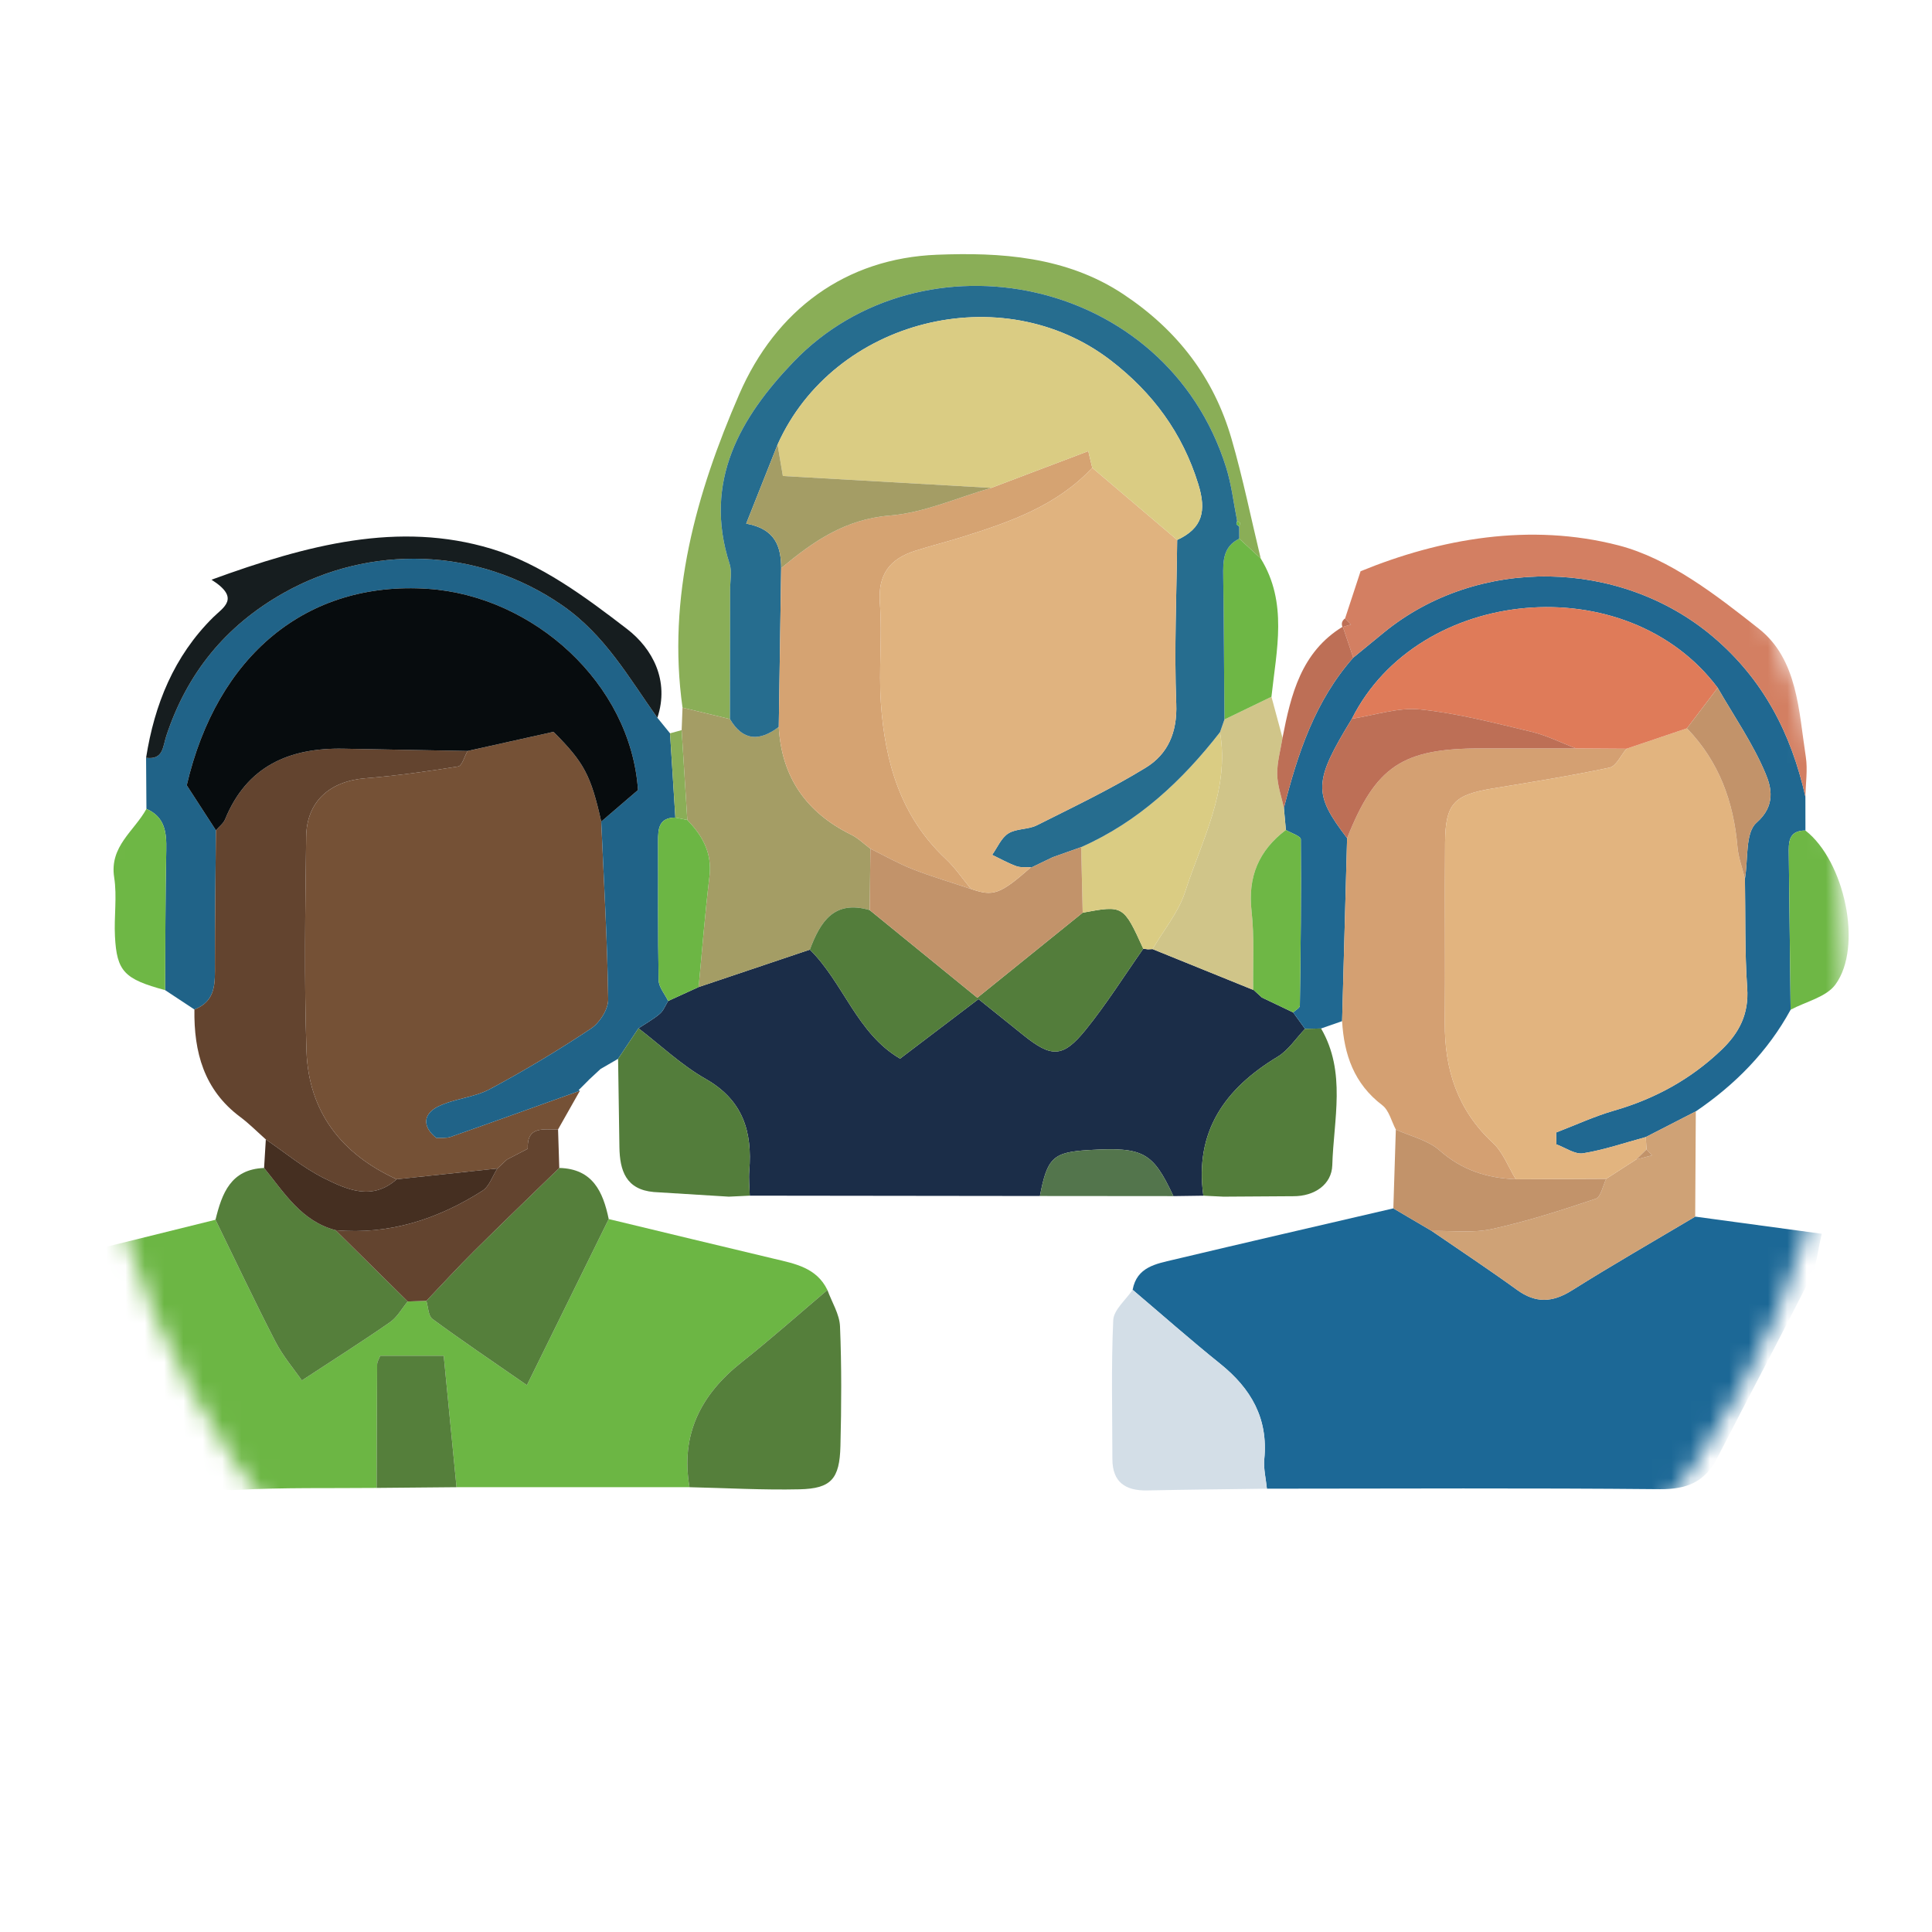 <?xml version="1.0" encoding="UTF-8"?>
<svg width="100px" height="100px" viewBox="0 0 100 100" version="1.1" xmlns="http://www.w3.org/2000/svg" xmlns:xlink="http://www.w3.org/1999/xlink">
    <title>Artboard</title>
    <defs>
        <path d="M91.519,45.451 C91.519,20.434 71.129,0.154 45.976,0.154 C20.823,0.154 0.432,20.434 0.432,45.451 C0.432,70.469 20.823,90.749 45.976,90.749 C71.129,90.749 91.519,70.469 91.519,45.451" id="path-1"></path>
    </defs>
    <g id="Artboard" stroke="none" stroke-width="1" fill="none" fill-rule="evenodd">
        <g id="Group-112" transform="translate(4, 5)">
            <mask id="mask-2" fill="white">
                <use xlink:href="#path-1"></use>
            </mask>
            <g id="Clip-57"></g>
            <path d="M54.625,61.76 C54.841,60.575 55.842,60.416 56.753,60.199 C60.538,59.299 64.33,58.427 68.119,57.545 C68.782,57.935 69.443,58.324 70.106,58.714 C71.581,59.728 73.075,60.715 74.524,61.765 C75.494,62.468 76.358,62.421 77.36,61.792 C79.459,60.473 81.612,59.239 83.743,57.972 C85.842,58.256 87.941,58.541 90.296,58.86 C90.065,59.815 90.027,60.505 89.741,61.071 C88.149,64.225 86.486,67.343 84.871,70.485 C84.241,71.711 83.3,72.092 81.914,72.079 C75.135,72.014 68.355,72.052 61.575,72.054 C61.525,71.542 61.392,71.021 61.44,70.517 C61.645,68.42 60.755,66.873 59.162,65.593 C57.619,64.353 56.135,63.04 54.625,61.76" id="Fill-56" fill="#1C6896" mask="url(#mask-2)"></path>
            <path d="M15.494,72.014 C13.078,72.038 10.658,71.987 8.248,72.118 C7.015,72.186 6.315,71.655 5.714,70.731 C3.559,67.415 1.633,63.987 0.265,59.841 C2.597,59.263 4.875,58.699 7.154,58.134 C8.183,60.24 9.183,62.361 10.257,64.445 C10.648,65.2 11.218,65.864 11.624,66.452 C13.363,65.311 14.797,64.404 16.187,63.436 C16.561,63.176 16.802,62.727 17.103,62.364 C17.425,62.354 17.746,62.343 18.068,62.332 C18.167,62.652 18.164,63.107 18.382,63.268 C19.871,64.365 21.407,65.4 23.273,66.695 C24.747,63.702 26.128,60.9 27.507,58.098 C30.358,58.783 33.207,59.476 36.061,60.152 C37.156,60.411 38.269,60.616 38.827,61.771 C37.35,63.02 35.904,64.308 34.388,65.508 C32.271,67.183 31.217,69.255 31.689,71.977 C27.669,71.977 23.65,71.977 19.63,71.977 C19.403,69.658 19.177,67.338 18.967,65.174 C17.753,65.174 16.717,65.174 15.681,65.174 C15.629,65.312 15.522,65.467 15.521,65.623 C15.503,67.753 15.5,69.883 15.494,72.014" id="Fill-58" fill="#6CB644" mask="url(#mask-2)"></path>
            <path d="M26.016,51.457 C25.639,52.123 25.262,52.79 24.885,53.457 C24.163,53.485 23.267,53.244 23.315,54.461 C22.957,54.646 22.598,54.831 22.24,55.017 C22.074,55.172 21.909,55.326 21.744,55.481 C20.006,55.667 18.269,55.853 16.532,56.038 C13.663,54.734 11.969,52.534 11.863,49.391 C11.739,45.704 11.803,42.009 11.847,38.318 C11.869,36.488 13.058,35.434 14.914,35.283 C16.522,35.153 18.124,34.929 19.716,34.671 C19.916,34.638 20.041,34.149 20.202,33.871 C21.686,33.54 23.17,33.209 24.649,32.88 C26.231,34.463 26.585,35.131 27.12,37.524 C27.255,40.59 27.434,43.655 27.481,46.722 C27.489,47.233 27.044,47.937 26.596,48.235 C24.899,49.362 23.145,50.417 21.347,51.377 C20.534,51.812 19.518,51.861 18.684,52.269 C17.936,52.634 17.812,53.279 18.582,53.899 C18.828,53.884 19.102,53.923 19.333,53.842 C21.565,53.059 23.79,52.255 26.016,51.457" id="Fill-59" fill="#755136" mask="url(#mask-2)"></path>
            <path d="M58.285,56.889 C57.769,56.896 57.252,56.904 56.736,56.911 C55.667,54.628 55.18,54.363 52.369,54.526 C50.507,54.634 50.206,54.916 49.826,56.905 C44.82,56.899 39.814,56.893 34.807,56.887 C34.797,56.459 34.747,56.027 34.782,55.602 C34.947,53.581 34.463,51.947 32.525,50.844 C31.273,50.132 30.2,49.109 29.047,48.224 C29.418,47.979 29.814,47.761 30.15,47.475 C30.344,47.311 30.442,47.035 30.584,46.81 C31.11,46.569 31.635,46.33 32.161,46.09 C34.079,45.444 35.998,44.799 37.918,44.153 C39.662,45.876 40.357,48.495 42.588,49.795 C43.991,48.729 45.276,47.753 46.646,46.713 C47.486,47.388 48.221,47.976 48.954,48.567 C50.423,49.751 51.01,49.764 52.195,48.302 C53.273,46.971 54.189,45.51 55.176,44.106 L55.415,44.137 L55.656,44.125 C57.393,44.829 59.129,45.533 60.865,46.236 L60.843,46.199 C61,46.343 61.157,46.487 61.313,46.63 C61.854,46.888 62.394,47.146 62.934,47.403 C63.139,47.687 63.344,47.97 63.549,48.254 C63.08,48.742 62.689,49.36 62.128,49.698 C59.392,51.348 57.824,53.569 58.285,56.889" id="Fill-60" fill="#1B2D48" mask="url(#mask-2)"></path>
            <path d="M30.584,46.81 C30.442,47.035 30.344,47.311 30.15,47.475 C29.814,47.761 29.418,47.979 29.047,48.224 C28.696,48.751 28.344,49.277 27.992,49.804 C27.689,49.979 27.387,50.155 27.084,50.33 C26.876,50.523 26.669,50.715 26.462,50.907 L26.487,50.887 C26.307,51.066 26.128,51.246 25.948,51.426 L26.016,51.457 C23.79,52.255 21.565,53.059 19.333,53.842 C19.102,53.923 18.828,53.884 18.582,53.899 C17.812,53.279 17.936,52.634 18.684,52.269 C19.518,51.861 20.534,51.812 21.347,51.377 C23.145,50.417 24.899,49.362 26.596,48.235 C27.044,47.937 27.489,47.233 27.481,46.722 C27.434,43.655 27.255,40.59 27.12,37.524 C27.763,36.973 28.406,36.422 29.023,35.892 C28.643,30.37 23.612,25.847 18.15,25.478 C11.855,25.054 7.224,28.948 5.666,35.646 C6.212,36.489 6.694,37.233 7.176,37.976 C7.157,40.282 7.125,42.589 7.125,44.896 C7.125,45.852 7.201,46.814 6.063,47.25 C5.557,46.916 5.052,46.582 4.546,46.249 C4.562,43.835 4.554,41.422 4.606,39.008 C4.625,38.091 4.543,37.287 3.579,36.867 C3.573,35.986 3.567,35.105 3.561,34.224 C4.457,34.338 4.419,33.662 4.609,33.087 C5.676,29.858 7.659,27.397 10.676,25.694 C15.143,23.172 20.715,23.301 25.091,26.324 C27.322,27.867 28.546,30.075 30.026,32.151 C30.245,32.42 30.463,32.689 30.681,32.957 C30.773,34.41 30.864,35.863 30.956,37.316 C30.094,37.322 30.059,37.903 30.062,38.547 C30.073,40.942 30.045,43.338 30.09,45.733 C30.097,46.095 30.412,46.451 30.584,46.81" id="Fill-61" fill="#206388" mask="url(#mask-2)"></path>
            <path d="M63.549,48.254 C63.344,47.97 63.139,47.687 62.934,47.403 C63.054,47.287 63.278,47.172 63.28,47.053 C63.323,44.183 63.355,41.312 63.33,38.441 C63.329,38.278 62.827,38.119 62.557,37.959 C62.523,37.579 62.489,37.199 62.454,36.82 C63.165,34.005 64.068,31.277 66.044,29.04 C66.576,28.604 67.106,28.166 67.64,27.731 C72.494,23.771 79.853,23.905 84.641,27.938 C87.27,30.154 88.714,32.974 89.447,36.238 C89.448,36.821 89.448,37.404 89.449,37.987 C88.54,37.988 88.581,38.631 88.588,39.249 C88.618,41.921 88.651,44.592 88.682,47.264 C87.498,49.434 85.81,51.14 83.775,52.525 C82.912,52.968 82.049,53.411 81.186,53.854 C80.108,54.147 79.041,54.516 77.944,54.694 C77.519,54.763 77.023,54.4 76.56,54.233 C76.555,54.028 76.551,53.823 76.546,53.617 C77.543,53.236 78.519,52.781 79.542,52.486 C81.659,51.876 83.517,50.859 85.106,49.338 C86.023,48.46 86.528,47.483 86.435,46.143 C86.304,44.26 86.349,42.365 86.318,40.475 C86.492,39.482 86.324,38.104 86.917,37.583 C87.922,36.701 87.687,35.757 87.384,35.037 C86.733,33.485 85.753,32.071 84.907,30.601 C80.198,24.323 69.422,25.332 65.974,32.202 C63.987,35.457 63.962,36.076 65.726,38.383 C65.64,41.54 65.554,44.698 65.467,47.855 C65.104,47.981 64.742,48.108 64.379,48.234 C64.102,48.241 63.825,48.247 63.549,48.254" id="Fill-62" fill="#206891" mask="url(#mask-2)"></path>
            <path d="M65.467,47.855 C65.554,44.698 65.64,41.54 65.726,38.383 C67.209,34.655 68.58,33.736 72.661,33.737 C74.297,33.737 75.932,33.737 77.569,33.737 C78.442,33.743 79.315,33.748 80.188,33.754 C79.897,34.092 79.656,34.658 79.308,34.732 C77.313,35.157 75.295,35.477 73.281,35.808 C71.249,36.143 70.814,36.585 70.797,38.623 C70.771,41.724 70.81,44.825 70.784,47.926 C70.764,50.348 71.434,52.448 73.269,54.153 C73.796,54.642 74.068,55.401 74.457,56.037 C72.972,55.981 71.666,55.567 70.508,54.541 C69.909,54.01 69.011,53.814 68.248,53.466 C68.02,53.038 67.898,52.472 67.546,52.205 C66.083,51.093 65.567,49.584 65.467,47.855" id="Fill-63" fill="#D4A072" mask="url(#mask-2)"></path>
            <path d="M6.063,47.25 C7.201,46.814 7.125,45.852 7.125,44.896 C7.125,42.589 7.157,40.282 7.176,37.976 C7.338,37.787 7.562,37.623 7.652,37.405 C8.776,34.654 10.97,33.698 13.779,33.752 C15.92,33.793 18.061,33.831 20.202,33.871 C20.041,34.149 19.916,34.638 19.716,34.671 C18.124,34.929 16.522,35.153 14.914,35.283 C13.058,35.434 11.869,36.488 11.847,38.318 C11.803,42.009 11.739,45.704 11.863,49.391 C11.969,52.534 13.663,54.734 16.532,56.038 C15.254,57.174 13.944,56.569 12.748,55.972 C11.685,55.439 10.75,54.652 9.759,53.977 C9.318,53.586 8.902,53.162 8.431,52.811 C6.552,51.409 6.031,49.449 6.063,47.25" id="Fill-64" fill="#63442F" mask="url(#mask-2)"></path>
            <path d="M31.327,31.628 C30.523,25.901 32.032,20.545 34.265,15.402 C36.158,11.042 39.765,8.369 44.502,8.185 C47.749,8.058 51.181,8.256 54.157,10.237 C56.946,12.093 58.827,14.545 59.743,17.711 C60.334,19.752 60.757,21.841 61.255,23.908 C60.885,23.566 60.515,23.224 60.145,22.883 C60.144,22.672 60.143,22.462 60.141,22.251 L60.192,22.069 L60.035,21.966 C59.85,21.042 59.746,20.091 59.465,19.196 C56.351,9.258 43.709,6.809 37.068,13.734 C34.323,16.597 32.381,19.92 33.765,24.188 C33.892,24.581 33.793,25.047 33.793,25.479 C33.79,27.725 33.786,29.971 33.782,32.218 C32.963,32.021 32.145,31.825 31.327,31.628" id="Fill-65" fill="#8AAE57" mask="url(#mask-2)"></path>
            <path d="M31.327,31.628 C32.145,31.825 32.963,32.021 33.782,32.218 C34.459,33.366 35.322,33.377 36.309,32.625 C36.453,35.224 37.732,37.059 40.066,38.207 C40.426,38.385 40.725,38.686 41.052,38.93 C41.041,39.989 41.029,41.049 41.018,42.108 C39.164,41.56 38.453,42.726 37.918,44.153 C35.998,44.799 34.079,45.444 32.161,46.09 C32.343,44.183 32.49,42.272 32.721,40.37 C32.868,39.159 32.366,38.26 31.575,37.443 C31.477,35.892 31.38,34.341 31.282,32.791 C31.297,32.403 31.311,32.016 31.327,31.628" id="Fill-66" fill="#A49D65" mask="url(#mask-2)"></path>
            <path d="M89.447,36.238 C88.714,32.974 87.27,30.154 84.641,27.938 C79.853,23.905 72.494,23.771 67.64,27.731 C67.106,28.166 66.576,28.604 66.044,29.04 C65.863,28.505 65.683,27.969 65.502,27.434 L65.485,27.455 C65.632,27.411 65.78,27.367 65.928,27.323 C65.825,27.219 65.723,27.114 65.621,27.01 C65.849,26.318 66.076,25.627 66.423,24.568 C70.531,22.884 75.193,22.043 79.778,23.23 C82.407,23.911 84.832,25.803 87.037,27.542 C89.05,29.13 89.101,31.797 89.468,34.172 C89.572,34.844 89.459,35.548 89.447,36.238" id="Fill-67" fill="#D37F62" mask="url(#mask-2)"></path>
            <path d="M54.625,61.76 C56.135,63.04 57.619,64.353 59.162,65.593 C60.755,66.873 61.645,68.42 61.44,70.517 C61.392,71.021 61.525,71.542 61.575,72.054 C59.512,72.083 57.449,72.101 55.387,72.144 C54.249,72.168 53.578,71.719 53.577,70.515 C53.575,68.119 53.512,65.722 53.621,63.331 C53.646,62.793 54.274,62.283 54.625,61.76" id="Fill-68" fill="#D3DEE7" mask="url(#mask-2)"></path>
            <path d="M31.689,71.977 C31.217,69.255 32.271,67.183 34.388,65.508 C35.904,64.308 37.35,63.02 38.827,61.771 C39.055,62.399 39.453,63.019 39.479,63.655 C39.564,65.716 39.553,67.782 39.501,69.845 C39.459,71.555 39.018,72.049 37.382,72.086 C35.487,72.129 33.587,72.02 31.689,71.977" id="Fill-69" fill="#557F3B" mask="url(#mask-2)"></path>
            <path d="M17.103,62.364 C16.802,62.727 16.561,63.176 16.187,63.436 C14.797,64.404 13.363,65.311 11.624,66.452 C11.218,65.864 10.648,65.2 10.257,64.445 C9.183,62.361 8.183,60.24 7.154,58.134 C7.488,56.773 7.94,55.521 9.669,55.454 C10.716,56.74 11.601,58.211 13.371,58.675 C14.615,59.905 15.859,61.134 17.103,62.364" id="Fill-70" fill="#557F3B" mask="url(#mask-2)"></path>
            <path d="M27.507,58.098 C26.128,60.9 24.747,63.702 23.273,66.695 C21.407,65.4 19.871,64.365 18.382,63.268 C18.164,63.107 18.167,62.652 18.068,62.332 C18.893,61.469 19.7,60.587 20.547,59.746 C22.001,58.302 23.48,56.883 24.948,55.453 C26.679,55.495 27.212,56.683 27.507,58.098" id="Fill-71" fill="#557F3B" mask="url(#mask-2)"></path>
            <path d="M81.186,53.854 C82.049,53.411 82.912,52.968 83.775,52.525 C83.764,54.34 83.753,56.156 83.743,57.972 C81.612,59.239 79.459,60.473 77.36,61.792 C76.358,62.421 75.494,62.468 74.524,61.765 C73.075,60.715 71.581,59.728 70.106,58.714 C71.147,58.693 72.224,58.833 73.222,58.615 C75.043,58.216 76.828,57.64 78.597,57.046 C78.863,56.956 78.962,56.371 79.137,56.015 C79.654,55.681 80.17,55.348 80.688,55.015 C80.961,54.944 81.234,54.872 81.508,54.802 C81.413,54.699 81.318,54.596 81.223,54.494 C81.211,54.281 81.199,54.068 81.186,53.854" id="Fill-72" fill="#CFA276" mask="url(#mask-2)"></path>
            <path d="M62.454,36.82 C62.489,37.199 62.523,37.579 62.557,37.959 C61.152,39.021 60.579,40.384 60.781,42.164 C60.932,43.508 60.845,44.878 60.865,46.236 C59.129,45.533 57.393,44.829 55.656,44.125 C56.23,43.143 56.999,42.223 57.34,41.167 C58.21,38.478 59.657,35.89 59.148,32.897 C59.225,32.678 59.301,32.459 59.377,32.241 C60.188,31.849 60.999,31.456 61.81,31.065 C62.001,31.773 62.193,32.48 62.383,33.189 C62.283,33.817 62.099,34.447 62.109,35.074 C62.117,35.657 62.331,36.238 62.454,36.82" id="Fill-73" fill="#D0C589" mask="url(#mask-2)"></path>
            <path d="M30.026,32.151 C28.546,30.075 27.322,27.867 25.091,26.324 C20.715,23.301 15.143,23.172 10.676,25.694 C7.659,27.397 5.676,29.858 4.609,33.087 C4.419,33.662 4.457,34.338 3.561,34.224 C3.997,31.461 5,28.968 7.03,26.956 C7.557,26.434 8.468,25.969 6.947,25.006 C11.909,23.195 16.639,21.958 21.433,23.405 C23.973,24.171 26.306,25.903 28.455,27.556 C29.774,28.57 30.663,30.229 30.026,32.151" id="Fill-74" fill="#161D1F" mask="url(#mask-2)"></path>
            <path d="M27.992,49.804 C28.344,49.277 28.696,48.751 29.047,48.224 C30.2,49.109 31.273,50.132 32.525,50.844 C34.463,51.947 34.947,53.581 34.782,55.602 C34.747,56.027 34.797,56.459 34.807,56.887 C34.446,56.905 34.085,56.922 33.725,56.939 C32.429,56.859 31.135,56.779 29.84,56.699 C28.396,56.571 28.08,55.587 28.061,54.378 C28.037,52.853 28.015,51.329 27.992,49.804" id="Fill-75" fill="#537D3B" mask="url(#mask-2)"></path>
            <path d="M63.549,48.254 C63.825,48.247 64.102,48.241 64.379,48.234 C65.693,50.496 65.027,52.947 64.959,55.312 C64.93,56.298 64.05,56.923 62.936,56.916 C61.734,56.924 60.532,56.932 59.329,56.939 C58.981,56.923 58.633,56.906 58.285,56.889 C57.824,53.569 59.392,51.348 62.128,49.698 C62.689,49.36 63.08,48.742 63.549,48.254" id="Fill-76" fill="#537D3B" mask="url(#mask-2)"></path>
            <path d="M24.948,55.453 C23.48,56.883 22.001,58.302 20.547,59.746 C19.7,60.587 18.893,61.469 18.068,62.332 C17.746,62.343 17.425,62.354 17.103,62.364 C15.859,61.134 14.615,59.905 13.371,58.675 C16.156,58.923 18.663,58.103 20.971,56.634 C21.329,56.406 21.491,55.873 21.744,55.481 C21.909,55.326 22.074,55.172 22.24,55.017 C22.598,54.831 22.957,54.646 23.315,54.461 C23.267,53.244 24.163,53.485 24.885,53.457 C24.906,54.122 24.927,54.788 24.948,55.453" id="Fill-77" fill="#63442F" mask="url(#mask-2)"></path>
            <path d="M79.137,56.015 C78.962,56.371 78.863,56.956 78.597,57.046 C76.828,57.64 75.043,58.216 73.222,58.615 C72.224,58.833 71.147,58.693 70.106,58.714 C69.443,58.324 68.782,57.935 68.119,57.545 C68.162,56.186 68.205,54.826 68.248,53.466 C69.011,53.814 69.909,54.01 70.508,54.541 C71.666,55.567 72.972,55.981 74.457,56.037 C76.017,56.029 77.577,56.022 79.137,56.015" id="Fill-78" fill="#C2936A" mask="url(#mask-2)"></path>
            <path d="M15.494,72.014 C15.5,69.883 15.503,67.753 15.521,65.623 C15.522,65.467 15.629,65.312 15.681,65.174 C16.717,65.174 17.753,65.174 18.967,65.174 C19.177,67.338 19.403,69.658 19.63,71.977 C18.251,71.989 16.872,72.002 15.494,72.014" id="Fill-79" fill="#557F3B" mask="url(#mask-2)"></path>
            <path d="M88.682,47.264 C88.651,44.592 88.618,41.921 88.588,39.249 C88.581,38.631 88.54,37.988 89.449,37.987 C91.476,39.566 92.437,44.009 90.998,45.964 C90.52,46.612 89.471,46.842 88.682,47.264" id="Fill-80" fill="#6EB745" mask="url(#mask-2)"></path>
            <path d="M21.744,55.481 C21.491,55.873 21.329,56.406 20.971,56.634 C18.663,58.103 16.156,58.923 13.371,58.675 C11.601,58.211 10.716,56.74 9.669,55.454 C9.699,54.962 9.729,54.469 9.759,53.977 C10.75,54.652 11.685,55.439 12.748,55.972 C13.944,56.569 15.254,57.174 16.532,56.038 C18.269,55.853 20.006,55.667 21.744,55.481" id="Fill-81" fill="#452F21" mask="url(#mask-2)"></path>
            <path d="M61.81,31.065 C60.999,31.456 60.188,31.849 59.377,32.241 C59.358,29.776 59.349,27.31 59.314,24.845 C59.303,24.055 59.294,23.297 60.145,22.883 C60.515,23.224 60.885,23.566 61.255,23.908 C62.667,26.199 62.069,28.645 61.81,31.065" id="Fill-82" fill="#6EB745" mask="url(#mask-2)"></path>
            <path d="M3.579,36.867 C4.543,37.287 4.625,38.091 4.606,39.008 C4.554,41.422 4.562,43.835 4.546,46.249 C2.436,45.679 2.043,45.285 1.95,43.458 C1.898,42.444 2.065,41.406 1.91,40.414 C1.657,38.801 2.957,38.013 3.579,36.867" id="Fill-83" fill="#6EB745" mask="url(#mask-2)"></path>
            <path d="M49.826,56.905 C50.206,54.916 50.507,54.634 52.369,54.526 C55.18,54.363 55.667,54.628 56.736,56.911 C54.433,56.909 52.129,56.907 49.826,56.905" id="Fill-84" fill="#53754C" mask="url(#mask-2)"></path>
            <path d="M62.454,36.82 C62.331,36.238 62.117,35.657 62.109,35.074 C62.099,34.447 62.283,33.817 62.383,33.189 C62.819,30.947 63.346,28.753 65.502,27.434 C65.683,27.969 65.863,28.505 66.044,29.04 C64.068,31.277 63.165,34.005 62.454,36.82" id="Fill-85" fill="#BD6F56" mask="url(#mask-2)"></path>
            <path d="M31.282,32.791 C31.38,34.341 31.477,35.892 31.575,37.443 C31.368,37.4 31.162,37.358 30.956,37.316 C30.864,35.863 30.773,34.41 30.681,32.957 C30.882,32.902 31.081,32.846 31.282,32.791" id="Fill-86" fill="#8AAE57" mask="url(#mask-2)"></path>
            <path d="M29.84,56.699 C31.135,56.779 32.429,56.859 33.725,56.939 C32.429,56.859 31.135,56.779 29.84,56.699" id="Fill-87" fill="#53754C" mask="url(#mask-2)"></path>
            <path d="M59.329,56.939 C60.532,56.932 61.734,56.924 62.936,56.916 C61.734,56.924 60.532,56.932 59.329,56.939" id="Fill-88" fill="#53754C" mask="url(#mask-2)"></path>
            <path d="M26.462,50.907 C26.669,50.715 26.876,50.523 27.084,50.33 C26.876,50.523 26.669,50.715 26.462,50.907" id="Fill-89" fill="#755136" mask="url(#mask-2)"></path>
            <path d="M25.948,51.426 C26.128,51.246 26.307,51.066 26.487,50.887 C26.307,51.066 26.128,51.246 25.948,51.426" id="Fill-90" fill="#755136" mask="url(#mask-2)"></path>
            <path d="M65.621,27.01 C65.723,27.114 65.825,27.219 65.928,27.323 C65.78,27.367 65.632,27.411 65.485,27.455 C65.417,27.272 65.462,27.124 65.621,27.01" id="Fill-91" fill="#BD6F56" mask="url(#mask-2)"></path>
            <path d="M20.202,33.871 C18.061,33.831 15.92,33.793 13.779,33.752 C10.97,33.698 8.776,34.654 7.652,37.405 C7.562,37.623 7.338,37.787 7.176,37.976 C6.694,37.233 6.212,36.489 5.666,35.646 C7.224,28.948 11.855,25.054 18.15,25.478 C23.612,25.847 28.643,30.37 29.023,35.892 C28.406,36.422 27.763,36.973 27.12,37.524 C26.585,35.131 26.231,34.463 24.649,32.88 C23.17,33.209 21.686,33.54 20.202,33.871" id="Fill-92" fill="#070C0E" mask="url(#mask-2)"></path>
            <path d="M23.315,54.461 C22.957,54.646 22.598,54.831 22.24,55.017 C22.598,54.831 22.957,54.646 23.315,54.461" id="Fill-93" fill="#452F21" mask="url(#mask-2)"></path>
            <path d="M37.918,44.153 C38.453,42.726 39.164,41.56 41.018,42.108 C42.788,43.55 44.557,44.992 46.586,46.644 C48.498,45.101 50.269,43.671 52.04,42.241 C54.145,41.851 54.148,41.853 55.176,44.106 C54.189,45.51 53.273,46.971 52.195,48.302 C51.01,49.764 50.423,49.751 48.954,48.567 C48.221,47.976 47.486,47.388 46.646,46.713 C45.276,47.753 43.991,48.729 42.588,49.795 C40.357,48.495 39.662,45.876 37.918,44.153" id="Fill-94" fill="#537D3B" mask="url(#mask-2)"></path>
            <path d="M55.176,44.106 C54.148,41.853 54.145,41.851 52.04,42.241 C52.014,41.109 51.988,39.978 51.962,38.847 C54.922,37.538 57.193,35.406 59.148,32.897 C59.657,35.89 58.21,38.478 57.34,41.167 C56.999,42.223 56.23,43.143 55.656,44.125 L55.415,44.137 L55.176,44.106" id="Fill-95" fill="#DACC83" mask="url(#mask-2)"></path>
            <path d="M30.956,37.316 C31.162,37.358 31.368,37.4 31.575,37.443 C32.366,38.26 32.868,39.159 32.721,40.37 C32.49,42.272 32.343,44.183 32.161,46.09 C31.635,46.33 31.11,46.569 30.584,46.81 C30.412,46.451 30.097,46.095 30.09,45.733 C30.045,43.338 30.073,40.942 30.062,38.547 C30.059,37.903 30.094,37.322 30.956,37.316" id="Fill-96" fill="#6CB644" mask="url(#mask-2)"></path>
            <path d="M60.865,46.236 C60.845,44.878 60.932,43.508 60.781,42.164 C60.579,40.384 61.152,39.021 62.557,37.959 C62.827,38.119 63.329,38.278 63.33,38.441 C63.355,41.312 63.323,44.183 63.28,47.053 C63.278,47.172 63.054,47.287 62.934,47.403 C62.394,47.146 61.854,46.888 61.313,46.63 C61.157,46.487 61,46.343 60.843,46.199 L60.865,46.236" id="Fill-97" fill="#6EB745" mask="url(#mask-2)"></path>
            <path d="M60.843,46.199 C61,46.343 61.157,46.487 61.313,46.63 C61.157,46.487 61,46.343 60.843,46.199" id="Fill-98" fill="#D0C589" mask="url(#mask-2)"></path>
            <path d="M79.137,56.015 C77.577,56.022 76.017,56.029 74.457,56.037 C74.068,55.401 73.796,54.642 73.269,54.153 C71.434,52.448 70.764,50.348 70.784,47.926 C70.81,44.825 70.771,41.724 70.797,38.623 C70.814,36.585 71.249,36.143 73.281,35.808 C75.295,35.477 77.313,35.157 79.308,34.732 C79.656,34.658 79.897,34.092 80.188,33.754 C81.23,33.402 82.272,33.05 83.315,32.698 C84.975,34.411 85.733,36.497 85.931,38.833 C85.978,39.387 86.185,39.928 86.318,40.475 C86.349,42.365 86.304,44.26 86.435,46.143 C86.528,47.483 86.023,48.46 85.106,49.338 C83.517,50.859 81.659,51.876 79.542,52.486 C78.519,52.781 77.543,53.236 76.546,53.617 C76.551,53.823 76.555,54.028 76.56,54.233 C77.023,54.4 77.519,54.763 77.944,54.694 C79.041,54.516 80.108,54.147 81.186,53.854 C81.199,54.068 81.211,54.281 81.223,54.494 C81.045,54.668 80.866,54.841 80.688,55.015 C80.17,55.348 79.654,55.681 79.137,56.015" id="Fill-99" fill="#E2B47F" mask="url(#mask-2)"></path>
            <path d="M83.315,32.698 C82.272,33.05 81.23,33.402 80.188,33.754 C79.315,33.748 78.442,33.743 77.569,33.737 C76.804,33.444 76.06,33.064 75.27,32.877 C73.364,32.425 71.452,31.92 69.513,31.721 C68.362,31.602 67.155,32.023 65.974,32.202 C69.422,25.332 80.198,24.323 84.907,30.601 C84.376,31.299 83.846,31.999 83.315,32.698" id="Fill-100" fill="#DF7B59" mask="url(#mask-2)"></path>
            <path d="M65.974,32.202 C67.155,32.023 68.362,31.602 69.513,31.721 C71.452,31.92 73.364,32.425 75.27,32.877 C76.06,33.064 76.804,33.444 77.569,33.737 C75.932,33.737 74.297,33.737 72.661,33.737 C68.58,33.736 67.209,34.655 65.726,38.383 C63.962,36.076 63.987,35.457 65.974,32.202" id="Fill-101" fill="#BD6F56" mask="url(#mask-2)"></path>
            <path d="M83.315,32.698 C83.846,31.999 84.376,31.299 84.907,30.601 C85.753,32.071 86.733,33.485 87.384,35.037 C87.687,35.757 87.922,36.701 86.917,37.583 C86.324,38.104 86.492,39.482 86.318,40.475 C86.185,39.928 85.978,39.387 85.931,38.833 C85.733,36.497 84.975,34.411 83.315,32.698" id="Fill-102" fill="#C2936A" mask="url(#mask-2)"></path>
            <path d="M59.148,32.897 C57.193,35.406 54.922,37.538 51.962,38.847 C51.471,39.021 50.98,39.195 50.488,39.369 C50.109,39.552 49.731,39.734 49.352,39.917 L49.361,39.891 C49.106,39.875 48.832,39.915 48.602,39.831 C48.172,39.674 47.769,39.446 47.354,39.247 C47.626,38.867 47.823,38.369 48.19,38.139 C48.604,37.878 49.213,37.944 49.662,37.72 C51.567,36.764 53.499,35.842 55.31,34.73 C56.447,34.032 56.94,32.91 56.883,31.436 C56.772,28.612 56.901,25.778 56.93,22.948 C58.244,22.343 58.451,21.447 58.026,20.069 C57.206,17.41 55.662,15.325 53.496,13.658 C47.858,9.319 39.151,11.526 36.247,18.011 C35.731,19.313 35.214,20.615 34.624,22.102 C36.148,22.378 36.427,23.308 36.433,24.406 C36.391,27.146 36.35,29.885 36.309,32.625 C35.322,33.377 34.459,33.366 33.782,32.218 C33.786,29.971 33.79,27.725 33.793,25.479 C33.793,25.047 33.892,24.581 33.765,24.188 C32.381,19.92 34.323,16.597 37.068,13.734 C43.709,6.809 56.351,9.258 59.465,19.196 C59.746,20.091 59.85,21.042 60.035,21.966 L59.996,22.14 L60.141,22.251 C60.143,22.462 60.144,22.672 60.145,22.883 C59.294,23.297 59.303,24.055 59.314,24.845 C59.349,27.31 59.358,29.776 59.377,32.241 C59.301,32.459 59.225,32.678 59.148,32.897" id="Fill-103" fill="#266D8F" mask="url(#mask-2)"></path>
            <polyline id="Fill-104" fill="#6EB745" mask="url(#mask-2)" points="60.141 22.251 59.996 22.14 60.035 21.966 60.192 22.069 60.141 22.251"></polyline>
            <path d="M36.309,32.625 C36.35,29.885 36.391,27.146 36.433,24.406 C38.078,23.035 39.736,21.872 42.06,21.685 C43.836,21.542 45.561,20.754 47.308,20.253 C48.943,19.633 50.579,19.013 52.329,18.35 C52.385,18.586 52.459,18.898 52.534,19.211 C50.712,21.17 48.289,22.016 45.828,22.788 C45.011,23.044 44.18,23.251 43.365,23.511 C42.051,23.93 41.431,24.741 41.542,26.212 C41.671,27.929 41.476,29.67 41.595,31.388 C41.804,34.426 42.606,37.256 44.946,39.449 C45.439,39.912 45.825,40.489 46.261,41.014 C45.252,40.676 44.229,40.376 43.241,39.989 C42.488,39.693 41.78,39.287 41.052,38.93 C40.725,38.686 40.426,38.385 40.066,38.207 C37.732,37.059 36.453,35.224 36.309,32.625" id="Fill-105" fill="#D5A372" mask="url(#mask-2)"></path>
            <path d="M41.052,38.93 C41.78,39.287 42.488,39.693 43.241,39.989 C44.229,40.376 45.252,40.676 46.261,41.014 C47.418,41.416 47.762,41.292 49.361,39.891 L49.352,39.917 C49.731,39.734 50.109,39.552 50.488,39.369 C50.98,39.195 51.471,39.021 51.962,38.847 C51.988,39.978 52.014,41.109 52.04,42.241 C50.269,43.671 48.498,45.101 46.586,46.644 C44.557,44.992 42.788,43.55 41.018,42.108 C41.029,41.049 41.041,39.989 41.052,38.93" id="Fill-106" fill="#C2936A" mask="url(#mask-2)"></path>
            <path d="M80.688,55.015 C80.866,54.841 81.045,54.668 81.223,54.494 C81.318,54.596 81.413,54.699 81.508,54.802 C81.234,54.872 80.961,54.944 80.688,55.015" id="Fill-107" fill="#C2936A" mask="url(#mask-2)"></path>
            <path d="M49.361,39.891 C47.762,41.292 47.418,41.416 46.261,41.014 C45.825,40.489 45.439,39.912 44.946,39.449 C42.606,37.256 41.804,34.426 41.595,31.388 C41.476,29.67 41.671,27.929 41.542,26.212 C41.431,24.741 42.051,23.93 43.365,23.511 C44.18,23.251 45.011,23.044 45.828,22.788 C48.289,22.016 50.712,21.17 52.534,19.211 C53.999,20.456 55.464,21.702 56.93,22.948 C56.901,25.778 56.772,28.612 56.883,31.436 C56.94,32.91 56.447,34.032 55.31,34.73 C53.499,35.842 51.567,36.764 49.662,37.72 C49.213,37.944 48.604,37.878 48.19,38.139 C47.823,38.369 47.626,38.867 47.354,39.247 C47.769,39.446 48.172,39.674 48.602,39.831 C48.832,39.915 49.106,39.875 49.361,39.891" id="Fill-108" fill="#E0B37F" mask="url(#mask-2)"></path>
            <path d="M56.93,22.948 C55.464,21.702 53.999,20.456 52.534,19.211 C52.459,18.898 52.385,18.586 52.329,18.35 C50.579,19.013 48.943,19.633 47.308,20.253 C43.727,20.049 40.145,19.845 36.521,19.638 C36.414,19.004 36.33,18.507 36.247,18.011 C39.151,11.526 47.858,9.319 53.496,13.658 C55.662,15.325 57.206,17.41 58.026,20.069 C58.451,21.447 58.244,22.343 56.93,22.948" id="Fill-109" fill="#DACC83" mask="url(#mask-2)"></path>
            <path d="M36.247,18.011 C36.33,18.507 36.414,19.004 36.521,19.638 C40.145,19.845 43.727,20.049 47.308,20.253 C45.561,20.754 43.836,21.542 42.06,21.685 C39.736,21.872 38.078,23.035 36.433,24.406 C36.427,23.308 36.148,22.378 34.624,22.102 C35.214,20.615 35.731,19.313 36.247,18.011" id="Fill-110" fill="#A49D65" mask="url(#mask-2)"></path>
            <path d="M50.488,39.369 C50.109,39.552 49.731,39.734 49.352,39.917 C49.731,39.734 50.109,39.552 50.488,39.369" id="Fill-111" fill="#E0B37F" mask="url(#mask-2)"></path>
        </g>
    </g>
</svg>